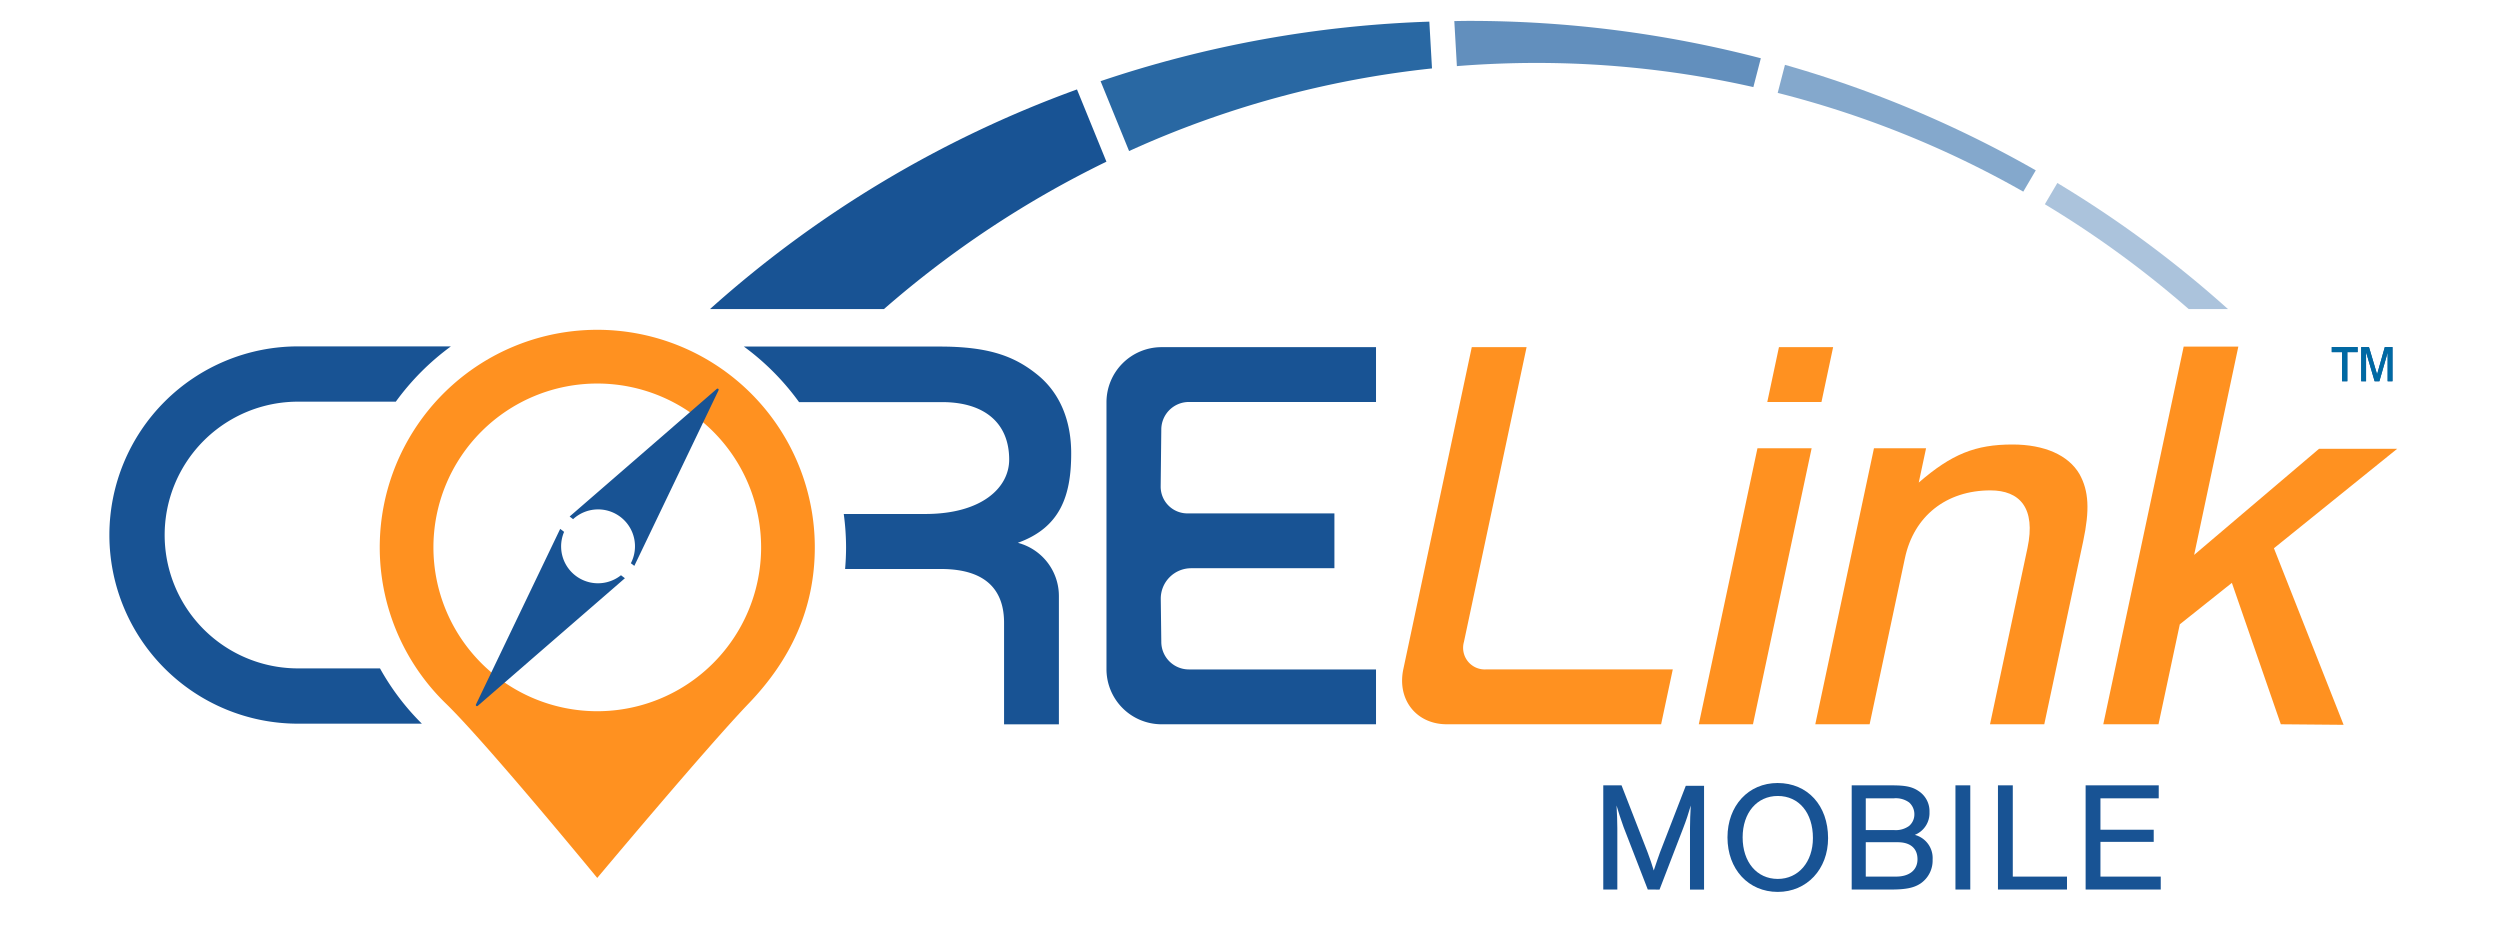 <svg xmlns="http://www.w3.org/2000/svg" viewBox="0 0 400 150"><defs><style>.a{fill:#ff9120;}.b{fill:#185394;}.c{fill:#0069a3;}.d{fill:#2968a3;}.e{fill:#628fbd;}.f{fill:#84a8cc;}.g{fill:#abc3dc;}</style></defs><title>Artboard 2 copy 8</title><path class="a" d="M130.369,87.58A34.805,34.805,0,1,0,71.3,112.526c6.35,6.142,24.26,27.943,24.26,27.943s17.556-20.961,24.26-27.943S130.369,97.366,130.369,87.58ZM95.563,113.795A26.215,26.215,0,1,1,121.778,87.58,26.215,26.215,0,0,1,95.563,113.795Z"></path><path class="a" d="M291.435,64.318h-8.669l1.865-8.773H293.3Zm-10.96,51.565h-8.669l9.386-44.159h8.669Z"></path><path class="a" d="M308.17,71.723,307,77.211c5.27-4.569,9.089-6.091,15-6.091,5.105,0,8.954,1.7,10.725,4.747,1.488,2.687,1.647,5.733.581,10.749l-6.221,29.266h-8.682l5.993-28.2c1.365-6.421-1.247-9.22-5.929-9.22-7.076,0-12.251,4.121-13.679,10.838l-5.649,26.579h-8.692l9.386-44.159Z"></path><path class="a" d="M235.484,55.545l-10.95,51.517c-1.035,4.871,2.074,8.82,6.945,8.82h34.3l1.865-8.773h-29.94a3.462,3.462,0,0,1-3.473-4.411l10.023-47.154Z"></path><path class="a" d="M374.976,115.972l-10.044-.089L357.1,93.257l-8.332,6.634-3.408,15.991h-8.835l12.865-60.43h8.745l-7.072,33.332,19.979-16.972h12.5L363.828,87.719Z"></path><path class="b" d="M374.73,61V56.341h-1.649v-.812h4.142v.812h-1.649V61Zm3.063,0V55.529h1.24l1.3,4.37,1.239-4.37h1.227V61h-.775V56.408L380.7,61h-.759l-1.372-4.659V61Z"></path><path class="c" d="M374.73,61V56.341h-1.649v-.812h4.142v.812h-1.649V61Zm3.063,0V55.529h1.24l1.3,4.37,1.239-4.37h1.227V61h-.775V56.408L380.7,61h-.759l-1.372-4.659V61Z"></path><path class="b" d="M190.22,64.318h29.942V55.545H185.856a8.82,8.82,0,0,0-8.82,8.82v42.7a8.82,8.82,0,0,0,8.82,8.82h34.306V107.11H190.22a4.411,4.411,0,0,1-4.411-4.411l-.086-6.855a4.866,4.866,0,0,1,4.865-4.927h22.918V82.144H189.983a4.275,4.275,0,0,1-4.275-4.322l.1-9.093A4.411,4.411,0,0,1,190.22,64.318Z"></path><path class="b" d="M99.357,92.038a5.9,5.9,0,0,1-9.1-6.939l-.626-.478-13.479,28.1a.183.183,0,0,0,.285.217L99.985,92.517Z"></path><path class="b" d="M99.277,82.713a5.906,5.906,0,0,1,1.662,7.406l.553.422,13.479-28.1a.184.184,0,0,0-.286-.218L91.141,82.644l.554.422A5.906,5.906,0,0,1,99.277,82.713Z"></path><path class="b" d="M60.8,106.943H47.684a21.338,21.338,0,0,1,0-42.676H63.33a40.126,40.126,0,0,1,8.814-8.845H47.684a30.183,30.183,0,1,0,0,60.366H67.5A39.385,39.385,0,0,1,60.8,106.943Z"></path><path class="b" d="M141.434,49.452a161.341,161.341,0,0,1,35.594-23.584l-4.712-11.558A179.61,179.61,0,0,0,113.6,49.452Z"></path><path class="d" d="M180.653,24.166A156.871,156.871,0,0,1,229.12,10.948l-.427-7.485a183.337,183.337,0,0,0-52.6,9.524Z"></path><path class="e" d="M245.814,10.069a157.634,157.634,0,0,1,34.725,3.865l1.194-4.612a184.444,184.444,0,0,0-46.7-5.979c-.783,0-1.562.019-2.343.029l.411,7.208Q239.4,10.075,245.814,10.069Z"></path><path class="f" d="M323.724,30.663l2-3.407a180.7,180.7,0,0,0-40.13-16.881l-1.162,4.489A157.809,157.809,0,0,1,323.724,30.663Z"></path><path class="g" d="M350.194,49.452h6.283a178.7,178.7,0,0,0-27.3-20.173l-2,3.4A162.244,162.244,0,0,1,350.194,49.452Z"></path><path class="b" d="M171.391,72.538c0-5.375-1.881-9.764-5.464-12.63-3.673-2.956-7.794-4.459-15.586-4.459H119.02a40.132,40.132,0,0,1,8.827,8.888h22.878c6.7,0,10.744,3.264,10.744,9.2,0,4.516-4.426,8.7-13.409,8.7H135a39.906,39.906,0,0,1,.37,5.352c0,1.163-.057,2.312-.154,3.45h15.334c7.764,0,10.1,3.925,10.1,8.584v16.269h8.773V95.345a8.8,8.8,0,0,0-6.571-8.495C169.659,84.4,171.391,79.317,171.391,72.538Z"></path><path class="b" d="M263.646,142.328l-3.874-10c-.45-1.274-.824-2.374-1.125-3.448.075,1.249.125,2.6.125,3.648v9.8h-2.249V125.657h2.924L263.6,136.33c.524,1.449.6,1.624,1,2.949.5-1.5.7-2.05,1-2.9l4.124-10.647h2.925v16.6h-2.25v-9.8c0-1.149.051-2.35.125-3.648-.4,1.35-.7,2.3-1.225,3.648l-3.773,9.8Z"></path><path class="b" d="M292.494,134.105c0,4.974-3.4,8.6-8.049,8.6-4.7,0-8.048-3.624-8.048-8.723,0-5.074,3.35-8.7,8.023-8.7C289.22,125.282,292.494,128.882,292.494,134.105Zm-13.672-.125c0,3.949,2.274,6.648,5.623,6.648,3.3,0,5.624-2.7,5.624-6.549,0-4.049-2.249-6.724-5.624-6.724C281.1,127.356,278.822,130.056,278.822,133.98Z"></path><path class="b" d="M296.272,125.657h6.448c2.175,0,3.249.225,4.274.925a3.844,3.844,0,0,1,1.725,3.374,3.746,3.746,0,0,1-2.35,3.624,3.832,3.832,0,0,1,2.849,3.949,4.441,4.441,0,0,1-1.924,3.824c-1.1.725-2.375.975-4.9.975h-6.123ZM303,132.806a3.636,3.636,0,0,0,2.449-.65,2.427,2.427,0,0,0,.85-1.9,2.5,2.5,0,0,0-.85-1.874,3.636,3.636,0,0,0-2.449-.65h-4.475v5.074Zm.375,7.448c2.124,0,3.424-1.05,3.424-2.774,0-1.75-1.149-2.725-3.175-2.725h-5.1v5.5Z"></path><path class="b" d="M315.246,142.328h-2.374V125.657h2.374Z"></path><path class="b" d="M322.047,140.254h8.673v2.074H319.673V125.657h2.374Z"></path><path class="b" d="M345.395,127.731h-9.323v5.024h8.523v1.949h-8.523v5.549h9.648v2.074H333.7V125.657h11.7Z"></path></svg>
